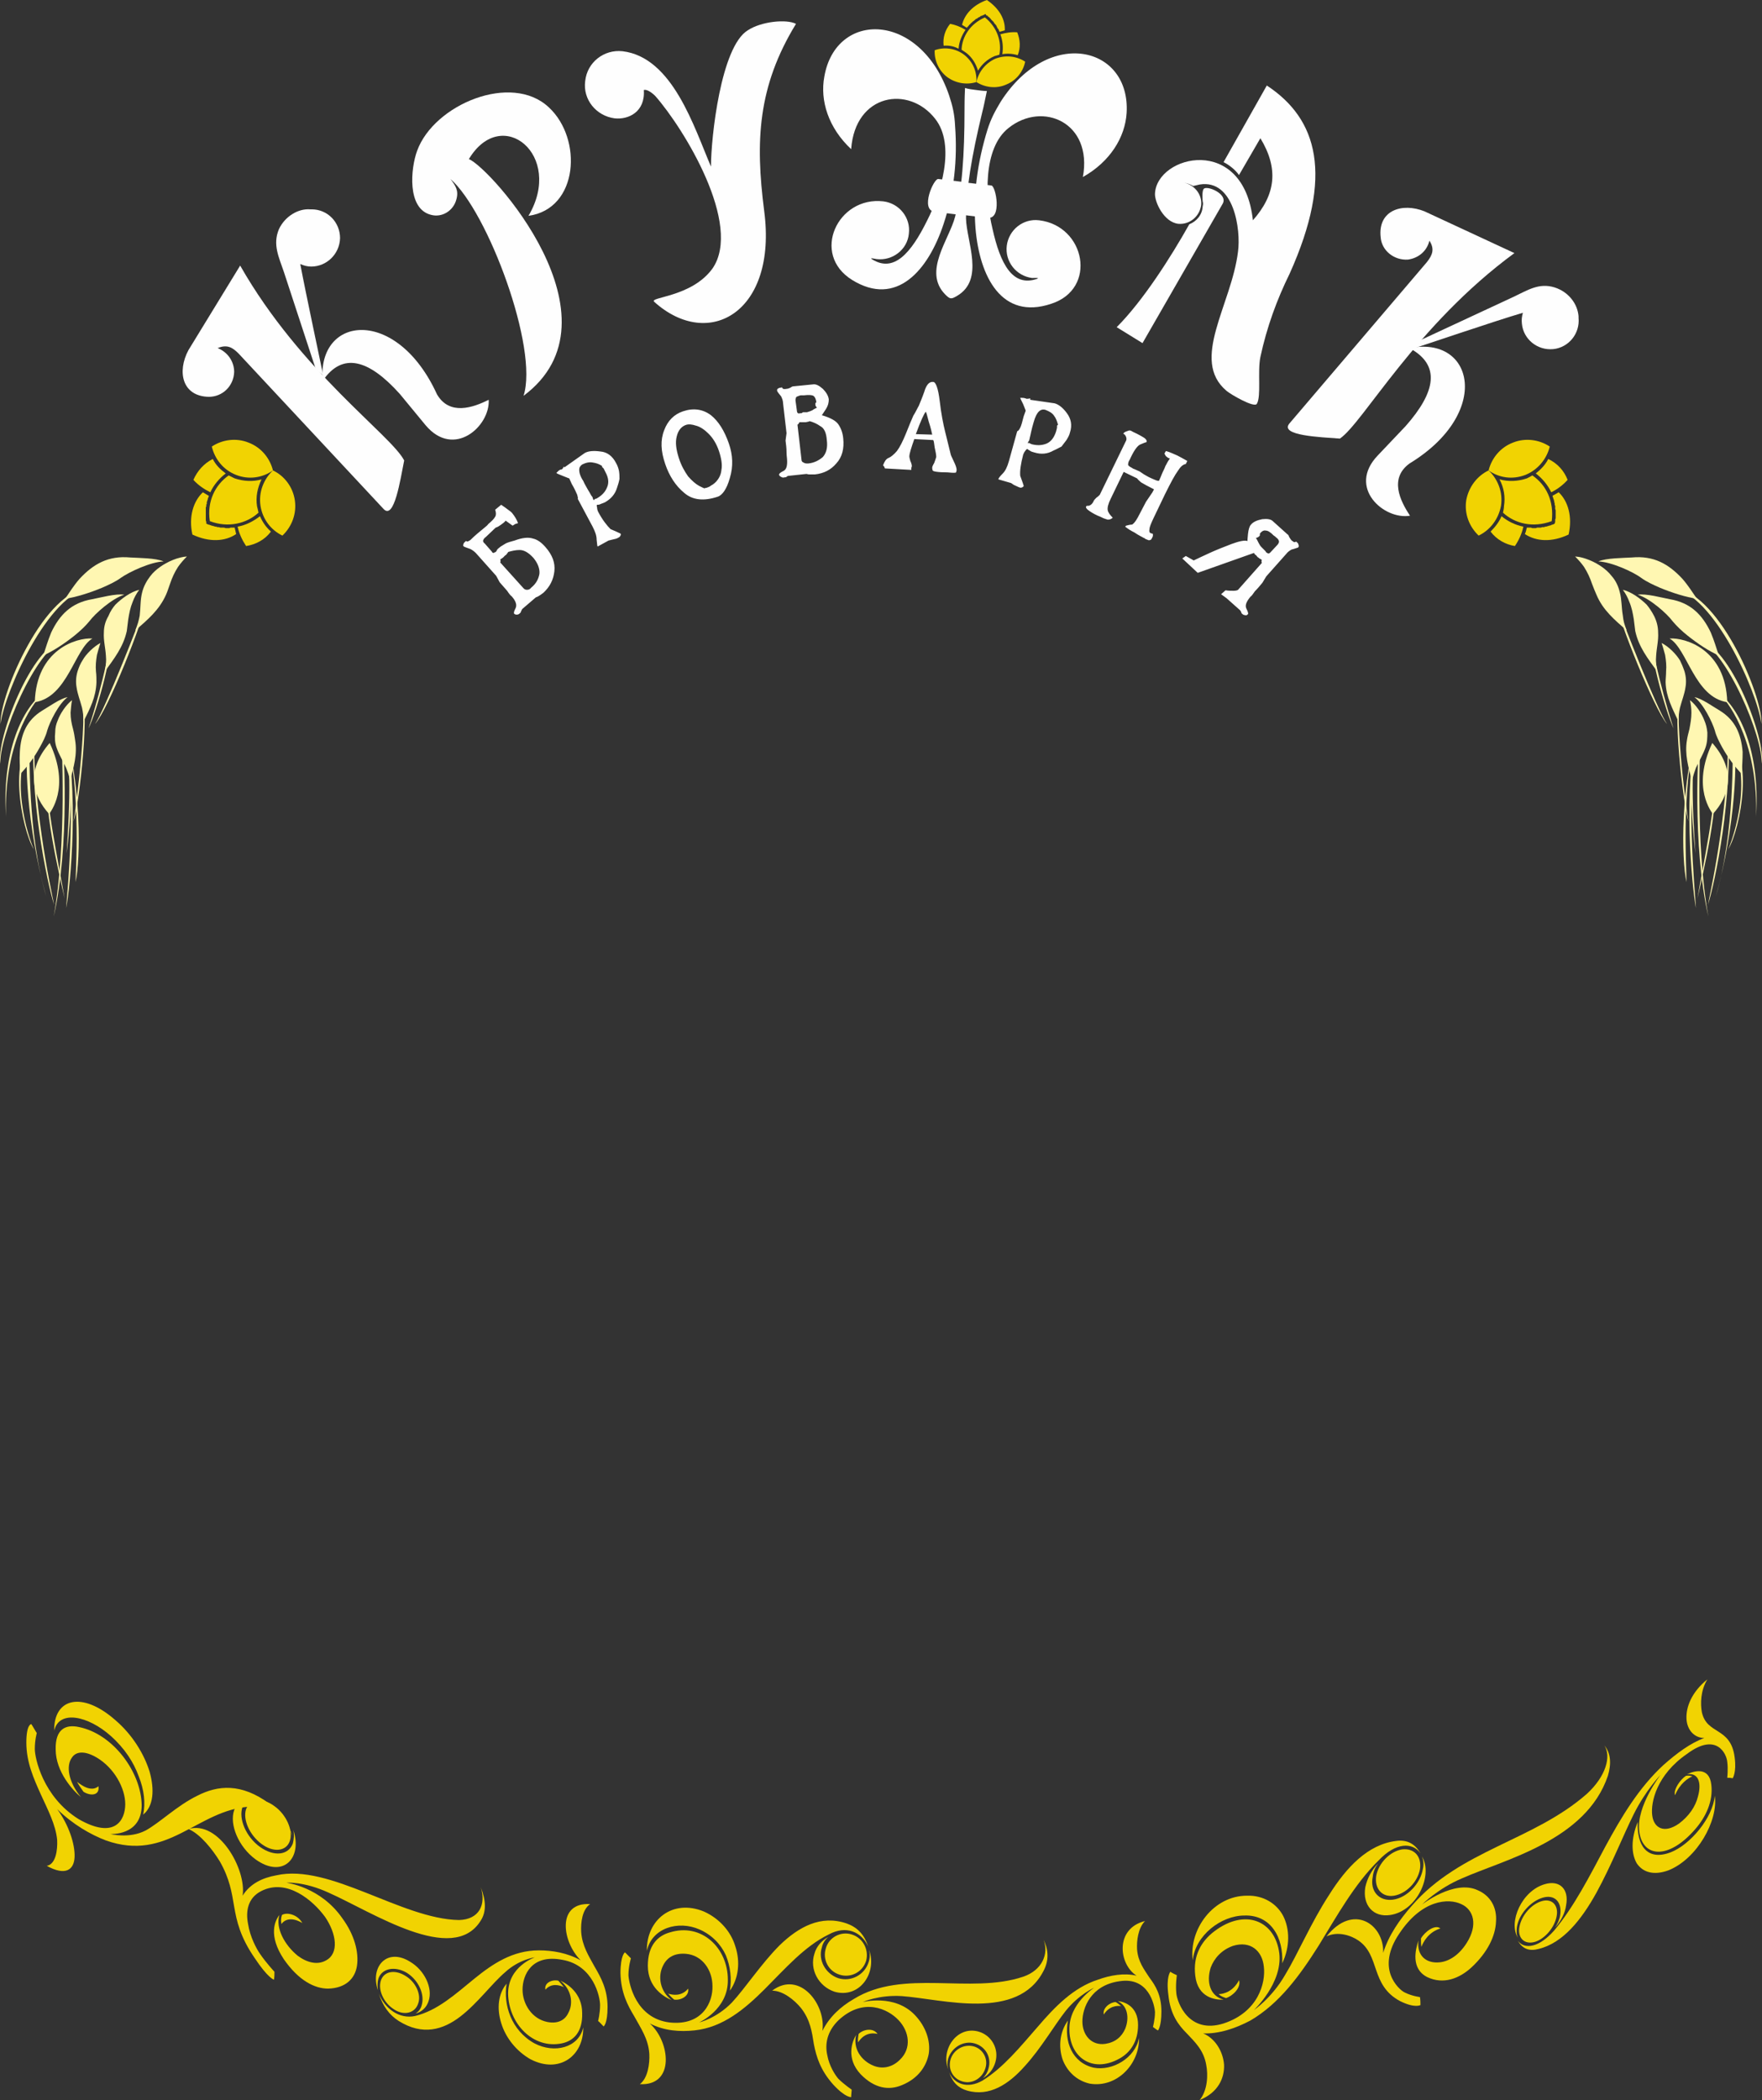 <?xml version="1.0" encoding="UTF-8"?> <!-- Creator: CorelDRAW 2020 (64-Bit) --> <svg xmlns="http://www.w3.org/2000/svg" xmlns:xlink="http://www.w3.org/1999/xlink" xmlns:xodm="http://www.corel.com/coreldraw/odm/2003" xml:space="preserve" width="285.204mm" height="339.854mm" style="shape-rendering:geometricPrecision; text-rendering:geometricPrecision; image-rendering:optimizeQuality; fill-rule:evenodd; clip-rule:evenodd" viewBox="0 0 28520.4 33985.4"><rect x="0" y="0" width="28520.4" height="33985.4" fill="#333333" stroke="none"/> <defs> <style type="text/css"> <![CDATA[ .fil0 {fill:#F1D302} .fil1 {fill:#FEFEFE} .fil3 {fill:#FFF7B2} .fil2 {fill:#FEFEFE;fill-rule:nonzero} ]]> </style> </defs> <g id="Слой_x0020_1">  <g id="_2612991784784"> <path class="fil0" d="M2317.33 29366.49c40,-185 16,-402.99 -72,-619.99 -81,-225 -226,-450.99 -450.99,-651.99 -369.99,-329.99 -836.99,-425.99 -916.98,-88 -8,-522.99 449.99,-643.99 989.98,-169 273,233 465.99,546.99 554.99,836.99 80,288.99 64,554.99 -105,691.99l0 0z"></path> <path class="fil0" d="M4691.29 29792.48c57,-169 -56,-425.99 -249,-562.99 -193,-145 -394.99,-121 -458.99,48 -56,169 56,418.99 250,563.99 193,144 401.99,120 457.99,-49z"></path> <path class="fil0" d="M4748.29 29615.48c16,81 8,153 -8,218 -73,193 -305.99,217 -531.99,56 -225,-161 -353.99,-458.99 -281,-651.99 16,-64 56,-105 104,-137 -112,16 -201,81 -241,193 -81,234 72,595.99 345.99,796.99 434.99,313.99 764.99,-8 611.99,-474.99l0 0 0.01 -0.01z"></path> <path class="fil0" d="M925.35 29277.48c185,250 289.99,563.99 282,772.99 -8,209 -145,313.99 -450.99,145 145,-24 177,-250 169,-418.99 -24,-249 -153,-490.99 -266,-739.99 -112,-250 -233,-514.99 -233,-836.99 0,-297.99 80,-297.99 80,-297.99 33,48 57,97 89,145 0,0 -32,113 -32,257 0,145 129,772.99 707.99,1134.98 586.99,337.99 755.99,16 755.99,-241 0,-258 -177,-587.99 -465.99,-756.99 -193,-112 -329.99,-96 -394.99,0 -104,137 -56,402.99 145,643.99 -129,-105 -409.99,-409.99 -409.99,-772.99 -8,-329.99 161,-409.99 377.99,-361.99 554.99,113 1005.98,732.99 1013.98,1263.98 0,498.99 -506.99,466.99 -506.99,466.99 0,0 305.99,80 570.99,-57 234,-129 506.99,-401.99 836.99,-562.99 329.99,-169 708.99,-209 1166.98,129 169,128 297.99,296.99 370.99,522.99 -113,-274 -378.99,-506.99 -684.99,-474.99 -425.99,24 -755.99,249 -1109.98,425.99 -353.99,178 -723.99,297.99 -1222.98,121 -250,-96 -531.99,-257 -788.99,-506.99l0 0 -0.01 -0.01z"></path> <path class="fil0" d="M1247.35 28835.49c80,64 233,169 345.99,72 24,153 -129,161 -242,89 -40,-57 -80,-113 -104,-161l0.01 0z"></path> <path class="fil0" d="M3927.3 30678.46c64,-426.99 -386.99,-1223.98 -876.98,-1078.98 193,81 393.99,337.99 506.99,522.99 161,282 193,498.99 233,732.99 40,233 97,490.99 329.99,828.99 217,328.99 313.99,353.99 313.99,353.99 8,-41 8,-89 8,-129 0,0 -129,-137 -234,-289.99 -56,-80 -161,-273 -193,-482.99 -40,-201 -8,-417.99 210,-530.99 417.99,-217 844.99,153 1037.98,418.99 185,273 225,586.99 16,699.99 -137,80 -305.99,40 -458.99,-73 -217,-177 -361.99,-449.99 -297.99,-659.99 -72,89 -185,329.99 73,716.99 241,345.99 498.99,473.99 715.99,473.99 282,-8 434.99,-160 466.99,-369.99 32,-217 -40,-498.99 -234,-763.99 -353.99,-514.99 -908.98,-579.99 -908.98,-579.99 0,0 282,-24 683.99,161 707.99,313.99 2011.96,1182.98 2462.96,450.99 88,-137 88,-313.99 0,-538.99 88,281 -24,522.99 -353.99,530.99 -925.98,-16 -2092.96,-917.98 -2953.95,-723.99 -225,40 -426.99,136 -546.99,329.99l-0.01 0z"></path> <path class="fil0" d="M4555.29 31136.45c40,-56 144,-129 337.99,-16 -81,-145 -258,-177 -329.99,-129 -17,49 -17,97 -8,145l0 0z"></path> <path class="fil0" d="M8200.23 32102.43c-56,337.99 73,756.99 450.99,965.98 321.99,169 715.99,72 788.99,-258 8,458.99 -386.99,756.99 -853.98,514.99 -225,-128 -401.99,-345.99 -473.99,-586.99 -73,-234 -49,-474.99 88,-635.99l0 0 -0.01 0.01z"></path> <path class="fil0" d="M6164.26 32054.44c-48,153 48,361.99 217,465.99 161,105 337.99,57 386.99,-96 56,-145 -41,-353.99 -210,-450.99 -169,-104 -345.99,-72 -393.99,81l0 0z"></path> <path class="fil0" d="M6116.26 32207.43c-8,-65 -8,-129 8,-185 56,-169 265,-210 458.99,-97 193,121 296.99,353.99 241,530.99 -16,56 -48,97 -97,129 97,-24 177,-97 210,-201 72,-210 -65,-498.99 -297.99,-635.99 -369.99,-233 -651.99,72 -522.99,458.99l0 0 -0.01 0.01z"></path> <path class="fil0" d="M9399.21 31724.44c-153,-153 -249,-386.99 -241,-579.99 8,-201 129,-345.99 393.99,-329.99 -129,89 -153,297.99 -145,450.99 16,225 121,385.99 218,562.99 104,177 209,370.99 209,651.99 0,274 -64,313.99 -64,313.99 -33,-32 -57,-64 -89,-88 0,0 32,-121 32,-258 0,-129 -104,-643.99 -610.99,-731.99 -498.99,-97 -643.99,249 -643.99,482.99 0,233 153,473.99 401.99,522.99 161,32 282,-24 337.99,-145 89,-161 48,-385.99 -129,-522.99 113,48 353.99,201 353.99,522.99 9,305.99 -136,450.99 -328.99,490.99 -466.99,96 -861.98,-321.99 -869.98,-804.99 0,-442.99 434.99,-587.99 434.99,-587.99 0,0 -258,33 -482.99,242 -209,177 -442.99,498.99 -723.99,715.99 -282,217 -611.99,313.99 -997.98,73 -153,-97 -258,-242 -321.99,-442.99 96,241 329.99,417.99 586.99,361.99 362.99,-88 651.99,-353.99 957.98,-602.99 297.99,-242 619.99,-458.99 1045.98,-458.99 218,0 458.99,40 675.99,161l0 0 0.01 0.01z"></path> <path class="fil0" d="M9126.21 32158.43c-65,-32 -201,-72 -297.99,41 -24,-113 113,-169 209,-145 32,32 65,72 89,104l-0.01 0z"></path> <path class="fil0" d="M11814.16 32215.43c32,-193 8,-394.99 -65,-571.99 -80,-177 -225,-329.99 -425.99,-417.99 -345.99,-153 -772.99,-24 -852.99,345.99 -8,-506.99 417.99,-844.99 924.98,-635.99 250,113 434.99,321.99 506.99,562.99 81,242 57,514.99 -88,716.99l0.01 0z"></path> <path class="fil0" d="M14019.12 31732.45c48,-177 -48,-369.99 -234,-426.99 -177,-56 -369.99,49 -417.99,226 -56,177 40,369.99 225,425.99 177,56 369.99,-40 426.99,-225z"></path> <path class="fil0" d="M14067.12 31555.44c16,64 16,129 -8,201 -64,201 -282,321.99 -490.99,257 -209,-72 -329.99,-296.99 -265,-497.99 16,-73 56,-129 104,-169 -104,56 -193,152 -225,273 -81,250 64,522.99 321.99,611.99 401.99,120 699.99,-297.99 562.99,-675.99l0.01 -0.01z"></path> <path class="fil0" d="M10518.19 32746.43c169,153 266,401.99 258,610.99 -9,218 -137,386.99 -418.99,370.99 129,-97 161,-329.99 153,-490.99 -16,-242 -137,-410.99 -242,-603.99 -112,-185 -217,-385.99 -225,-699.99 0,-297.99 73,-337.99 73,-337.99 32,32 64,64 96,97 0,0 -40,128 -40,273 8,137 121,699.99 667.99,764.99 538.99,56 699.99,-337.99 691.99,-587.99 0,-257 -161,-498.99 -426.99,-522.99 -185,-16 -304.99,56 -369.99,185 -96,185 -48,426.99 137,563.99 -121,-49 -385.99,-202 -385.99,-555.99 0,-321.99 153,-482.99 353.99,-538.99 514.99,-161 940.98,250 940.98,764.99 9,481.99 -465.99,691.99 -465.99,691.99 0,0 281,-65 530.99,-321.99 217,-234 474.99,-627.99 771.99,-925.98 305.99,-296.99 667.99,-498.99 1086.98,-353.99 161,57 282,169 345.99,369.99 -105,-233 -353.99,-345.99 -635.99,-193 -393.99,193 -707.99,555.99 -1037.98,885.98 -321.99,320.99 -675.99,618.99 -1134.98,666.99 -233,25 -490.99,9 -723.99,-112l0 0 -0.01 -0.02z"></path> <path class="fil0" d="M10816.18 32263.43c72,24 217,48 321.99,-81 24,121 -121,194 -226,178 -40,-33 -72,-65 -96,-97l0 0 0.01 0z"></path> <path class="fil0" d="M13311.14 32867.42c64,-418.99 -362.99,-989.98 -812.99,-651.99 177,0 361.99,153 466.99,281 152,194 177,386.99 209,587.99 40,201 104,417.99 313.99,651.99 201,217 288.99,201 288.99,201 0,-40 8,-81 8,-121 0,0 -120,-80 -217,-177 -48,-56 -145,-201 -177,-377.99 -40,-177 -8,-385.99 185,-570.99 402.99,-370.99 796.99,-178 965.98,0 177,185 217,457.99 24,642.99 -129,129 -289.99,153 -425.99,97 -202,-81 -337.99,-282 -282,-498.99 -65,105 -169,377.99 72,635.99 226,233 458.99,265 667.99,177 258,-105 394.99,-297.99 434.99,-506.99 32,-209 -48,-442.99 -225,-627.99 -329.99,-345.99 -845.99,-209 -845.99,-209 0,0 266,-121 635.99,-97 659.99,49 1874.97,410.99 2293.96,-409.99 80,-153 88,-321.99 0,-498.99 88,225 -24,490.99 -329.99,594.99 -860.98,289.99 -1939.97,-136 -2743.95,361.99 -210,121 -394.99,289.99 -506.99,515.99l0 0 0.02 -0.01z"></path> <path class="fil0" d="M13890.13 33052.42c40,-65 137,-177 313.99,-137 -73,-105 -233,-73 -305.99,0 -8,48 -16,96 -8,137z"></path> <path class="fil0" d="M17286.07 32698.42c-64,337.99 65,683.99 418.99,763.99 297.99,56 667.99,-153 731.99,-482.99 8,426.99 -361.99,812.99 -796.99,740.99 -217,-49 -369.99,-202 -441.99,-394.99 -65,-201 -49,-433.99 88,-626.99l0 0 0 -0.01z"></path> <path class="fil0" d="M15387.1 33325.41c-48,161 40,321.99 201,361.99 153,41 313.99,-56 361.99,-217 49,-153 -40,-313.99 -193,-353.99 -161,-40 -321.99,56 -369.99,209l0 0z"></path> <path class="fil0" d="M15347.1 33486.41c-16,-56 -16,-112 0,-169 56,-185 249,-297.99 425.99,-249 177,48 282,225 226,409.99 -17,65 -49,113 -89,153 97,-56 169,-145 201,-257 65,-218 -64,-442.99 -281,-498.99 -345.99,-89 -603.99,296.99 -482.99,610.99l0 0.01z"></path> <path class="fil0" d="M18397.05 31973.44c-289.99,-185 -353.99,-763.99 137,-884.98 -113,113 -137,321.99 -129,458.99 16,201 113,321.99 201,457.99 97,129 193,282 193,547.99 0,249 -56,305.99 -56,305.99 -32,-17 -56,-41 -81,-57 0,0 33,-121 33,-241 -8,-121 -105,-571.99 -571.99,-498.99 -466.99,64 -602.99,433.99 -602.99,651.99 0,217 144,393.99 369.99,361.99 161,-24 265,-113 321.99,-242 72,-177 40,-377.99 -121,-449.99 105,8 329.99,80 329.99,385.99 0,274 -129,450.99 -305.99,546.99 -441.99,242 -804.99,-32 -804.99,-474.99 -8,-417.99 402.99,-675.99 402.99,-675.99 0,0 -242,105 -458.99,370.99 -185,233 -401.99,610.99 -667.99,900.98 -257,289.99 -570.99,498.99 -932.98,393.99 -137,-40 -234,-128 -289.99,-296.99 80,193 297.99,273 538.99,136 337.99,-209 611.99,-546.99 892.98,-868.98 282,-329.99 579.99,-635.99 973.98,-763.99 201,-73 426.99,-113 627.99,-65l0 0 0.01 0.02z"></path> <path class="fil0" d="M18147.05 32464.43c-72,-8 -193,0 -281,137 -24,-105 104,-201 193,-201 32,16 56,40 88,64l0 0z"></path> <path class="fil0" d="M20755.01 31772.44c8,-209 -32,-401.99 -137,-546.99 -96,-137 -257,-234 -474.99,-226 -377.99,0 -795.99,321.99 -836.99,724.99 -64,-506.99 337.99,-1045.98 876.98,-1045.98 266,-9 482.99,128 587.99,328.99 105,210 113,490.99 -16,764.99l0.01 0z"></path> <path class="fil0" d="M22983.97 30251.47c32,-209 -96,-345.99 -289.99,-321.99 -193,32 -377.99,217 -417.99,426.99 -32,209 97,353.99 289.99,321.99 193,-33 377.99,-218 417.99,-426.99z"></path> <path class="fil0" d="M23015.97 30042.48c24,56 33,129 16,201 -40,241 -257,466.99 -481.99,498.99 -226,32 -378.99,-137 -329.99,-369.99 8,-81 40,-153 88,-218 -104,105 -177,242 -209,386.99 -48,288.99 129,490.99 401.99,449.99 434.99,-64 699.99,-642.99 514.99,-948.98l0 0z"></path> <path class="fil0" d="M19475.03 32907.42c193,80 321.99,289.99 337.99,506.99 8,217 -96,449.99 -393.99,570.99 129,-161 137,-409.99 105,-570.99 -41,-234 -177,-361.99 -313.99,-506.99 -137,-137 -266,-305.99 -297.99,-619.99 -40,-297.99 32,-377.99 32,-377.99 32,24 73,40 105,56 0,0 -24,153 -8,297.99 16,145 201,659.99 763.99,482.99 563.99,-185 683.99,-659.99 651.99,-917.98 -24,-257 -217,-425.99 -498.99,-337.99 -185,65 -305.99,202 -361.99,353.99 -72,234 -8,458.99 209,515.99 -137,8 -417.99,-33 -457.99,-386.99 -41,-329.99 104,-562.99 304.99,-715.99 506.99,-385.99 989.98,-169 1054.98,353.99 56,482.99 -410.99,917.98 -410.99,917.98 0,0 289.99,-194 506.99,-571.99 201,-329.99 418.99,-844.99 707.99,-1287.98 282,-449.99 627.99,-819.99 1086.98,-876.98 169,-24 305.99,41 393.99,201 -129,-185 -401.99,-177 -675.99,113 -393.99,385.99 -675.99,900.98 -973.98,1383.98 -304.99,482.99 -634.99,933.98 -1101.98,1207.98 -242,128 -506.99,217 -764.99,209l0 0 -0.02 -0.01z"></path> <path class="fil0" d="M19725.02 32271.43c80,0 233,-40 329.99,-225 40,120 -105,257 -210,288.99 -48,-16 -88,-32 -120,-64l0.01 0.01z"></path> <path class="fil0" d="M22388.98 31603.44c16,-458.99 -482.99,-812.99 -917.98,-266 185,-88 394.99,-16 514.99,65 177,121 226,297.99 289.99,482.99 64,185 145,369.99 385.99,498.99 242,120 329.99,64 329.99,64 0,-40 0,-80 -8,-129 0,0 -129,-16 -241,-72 -57,-24 -177,-129 -234,-289.99 -56,-161 -48,-385.99 137,-659.99 369.99,-562.99 804.99,-578.99 1005.98,-482.99 201,89 274,337.99 89,627.99 -121,193 -282,297.99 -434.99,313.99 -217,24 -377.99,-105 -345.99,-353.99 -48,145 -129,458.99 145,594.99 257,121 514.99,25 715.99,-161 258,-241 385.99,-506.99 393.99,-739.99 17,-225 -88,-417.99 -296.99,-506.99 -378.99,-177 -901.98,233 -901.98,233 0,0 266,-265 651.99,-425.99 691.99,-305.99 2003.96,-611.99 2357.96,-1657.97 57,-193 49,-361.99 -56,-490.99 113,177 24,498.99 -282,780.99 -868.98,763.99 -2051.96,908.98 -2832.95,1809.97 -201,226 -377.99,482.99 -465.99,764.99l0 0 0 -0.01z"></path> <path class="fil0" d="M23007.97 31506.44c32,-88 121,-241 305.99,-296.99 -80,-73 -249,48 -313.99,161 0,48 0,96 8,136l0 -0.01z"></path> <path class="fil0" d="M26508.9 29486.48c-16,370.99 145,635.99 530.99,490.99 313.99,-120 683.99,-554.99 716.99,-916.98 56,409.99 -289.99,1021.98 -748.99,1206.98 -241,89 -417.99,32 -514.99,-113 -88,-152 -97,-393.99 16,-667.99l0 0z"></path> <path class="fil0" d="M24593.94 31185.45c-32,177 80,288.99 249,241 161,-48 321.99,-233 353.99,-418.99 33,-177 -80,-288.99 -241,-241 -169,48 -329.99,233 -361.99,418.99z"></path> <path class="fil0" d="M24569.94 31362.45c-25,-49 -25,-105 -17,-177 33,-210 226,-418.99 418.99,-474.99 193,-57 313.99,72 282,281 -8,65 -41,137 -81,202 97,-113 161,-234 177,-362.99 49,-257 -104,-409.99 -345.99,-337.99 -369.99,105 -594.99,611.99 -433.99,869.98l0 0 -0.01 -0.01z"></path> <path class="fil0" d="M27587.89 28126.5c-161,0 -282,-128 -289.99,-313.99 -8,-185 80,-425.99 337.99,-634.99 -113,185 -113,401.99 -89,530.99 41,185 153,241 266,313.99 113,72 233,161 265,417.99 33,242 -32,337.99 -32,337.99 -32,-8 -64,-8 -88,-8 0,0 16,-145 0,-257 -8,-121 -169,-490.99 -651.99,-129 -490.99,337.99 -587.99,780.99 -562.99,989.98 24,209 193,305.99 433.99,137 161,-121 266,-274 305.99,-434.99 64,-225 8,-393.99 -177,-361.99 113,-56 361.99,-129 393.99,169 32,265 -88,522.99 -265,723.99 -434.99,498.99 -852.99,450.99 -901.98,24 -48,-401.99 345.99,-908.98 345.99,-908.98 0,0 -241,249 -433.99,635.99 -169,337.99 -361.99,828.99 -603.99,1270.98 -241,434.99 -538.99,812.99 -932.98,909.98 -145,40 -258,8 -337.99,-129 112,145 345.99,105 586.99,-169 321.99,-385.99 571.99,-876.98 828.99,-1359.98 258,-474.99 538.99,-949.98 941.98,-1319.98 209,-185 433.99,-353.99 659.99,-434.99l0 0 0 0.01z"></path> <path class="fil0" d="M27393.89 28746.49c-72,32 -201,113 -281,305.99 -32,-89 88,-258 177,-313.99 40,-8 72,0 104,8l0 0z"></path> </g> <g id="_803415200"> <path class="fil1" d="M8474.22 6405.89c1673.97,-1246.98 -546.99,-3701.93 -884.98,-3830.93 530.99,-884.98 1544.97,-64 964.98,917.98 812.99,-113 877.98,-1247.98 329.99,-1754.97 -602.99,-570.99 -1858.97,-48 -2131.96,700.99 -105,281 -169,940.98 225,1037.98 177,48 361.99,-65 409.99,-250 41,-145 -16,-225 -96,-329.99 602.99,522.99 1431.97,2744.95 1182.98,3508.94l0 0z"></path> <path class="fil1" d="M5222.28 6164.89c321.99,-474.99 748.99,-345.99 1247.98,209l417.99 506.99c458.99,546.99 1046.98,16 1021.98,-410.99 -257,129 -634.99,258 -836.99,-88 -650.99,-1424.97 -1938.97,-1279.98 -1850.97,-217l0.01 0z"></path> <path class="fil1" d="M5045.28 3387.94c258,0 458.99,209 458.99,466.99 -8,257 -217,458.99 -466.99,458.99 -64,0 -120,-16 -177,-41 89,474.99 337.99,1633.97 370.99,1802.97l-121 -104 -514.99 -1569.97c-81,-241 -185,-441.99 -81,-691.99 97,-209 313.99,-337.99 506.99,-321.99 8,0 16,0 24,0l0.01 0z"></path> <path class="fil1" d="M3524.31 5633.9c161,64 266,217 266,385.99 -8,225 -185,401.99 -409.99,401.99 -434.99,-8 -515.99,-409.99 -329.99,-755.99l836.99 -1367.98c980.98,1721.97 2445.96,2743.95 2654.95,3153.94 -64,321.99 -161,957.98 -329.99,788.99l-2349.96 -2518.96c-96,-97 -185,-153 -337.99,-89l0 1 -0.02 0.02z"></path> <path class="fil1" d="M22814.97 5633.9c506.99,273 426.99,707.99 -64,1262.98l-450.99 474.99c-498.99,522.99 105,1045.98 522.99,973.98 -161,-242 -337.99,-603.99 -8,-844.99 1335.98,-812.99 1045.98,-2076.96 0,-1866.98l0 0.01 0 0.01z"></path> <path class="fil1" d="M25550.92 5142.91c25,257 -161,481.99 -409.99,506.99 -258,24 -482.99,-161 -506.99,-410.99 -8,-64 0,-121 16,-177 -466.99,137 -1641.97,538.99 -1802.97,587.99l145 -145 1504.97 -699.99c225,-105 410.99,-234 667.99,-153 225,72 369.99,265 385.99,465.99 0,9 0,17 0,25l0 0 0 0.01z"></path> <path class="fil1" d="M23136.96 3894.93c-40,169 -177,282 -345.99,305.99 -225,16 -426.99,-145 -442.99,-361.99 -48,-434.99 345.99,-563.99 708.99,-418.99l1455.97 675.99c-1600.97,1174.98 -2445.96,2744.95 -2824.95,3001.95 -320.99,-24 -972.98,-48 -819.99,-241l2228.96 -2615.95c88,-112 129,-209 40,-345.99l0 -0.01z"></path> <path class="fil1" d="M9947.2 1914.97c-297.99,-40 -514.99,-304.99 -474.99,-602.99 32,-305.99 305.99,-514.99 602.99,-482.99 812.99,96 1158.98,1230.98 1432.97,1866.98 0,-474.99 161,-1939.97 594.99,-2204.96 218,-145 627.99,-185 780.99,-105 -619.99,1013.98 -659.99,1899.97 -514.99,3025.95 217,1633.97 -892.98,2269.96 -1778.97,1472.97 -96,-80 603.99,-72 941.98,-538.99 490.99,-707.99 -458.99,-2261.96 -925.98,-2792.95 -64,-64 -144,-112 -185,-96 25,353.99 -249,482.99 -473.99,457.99l0 0 0 -0.01z"></path> <path class="fil1" d="M13777.13 2413.96c65,-900.98 933.98,-1037.98 1359.98,-490.99 337.99,426.99 89,1215.98 -128,1641.97 -266,538.99 -539.99,844.99 -885.98,635.99 -72,-40 57,-8 65,-8 257,32 498.99,-153 522.99,-410.99 32,-257 -153,-489.99 -410.99,-522.99 -739.99,-88 -1182.98,852.99 -506.99,1271.98 716.99,442.99 1231.98,-153 1480.97,-908.98 169,-506.99 226,-1038.98 185,-1585.97 -8,-185 -40,-321.99 -96,-490.99 -466.99,-1367.98 -1834.97,-1375.98 -2019.96,-305.99 -73,386.99 64,828.99 433.99,1174.98l0 0 -0.01 -0.02z"></path> <path class="fil1" d="M17528.06 2864.95c161,-884.98 -651.99,-1230.98 -1198.98,-796.99 -426.99,329.99 -378.99,1158.98 -266,1625.97 129,586.99 329.99,949.98 715.99,820.99 73,-24 -56,-16 -72,-16 -258,-32 -442.99,-266 -410.99,-522.99 33,-258 266,-442.99 522.99,-410.99 748.99,89 949.98,1110.98 194,1351.98 -796.99,266 -1158.98,-433.99 -1223.98,-1230.98 -40,-538.99 33,-1061.98 194,-1585.97 56,-177 120,-296.99 217,-457.99 779.99,-1214.98 2099.96,-893.98 2035.96,185 -24,393.99 -266,788.99 -707.99,1037.98l0 0 0 -0.01z"></path> <path class="fil1" d="M15186.1 2896.95l417.99 49 24 8 418.99 48c72,8 177,554.99 -64,522.99l-410.99 -48 -32 0 -410.99 -49c-241,-32 -16,-538.99 57,-530.99l0 0z"></path> <path class="fil1" d="M15492.1 4787.91c449.99,-265 152,-876.98 144,-1254.98 0,-458.99 89,-997.98 266,-1729.97 16,-57 40,-177 72,-329.99 -48,0 -112,-8 -169,-16 -72,-8 -128,-16 -185,-33 -8,161 -8,289.99 -8,346.99 0,747.99 -40,1294.98 -153,1737.97 -96,369.99 -522.99,884.98 -161,1254.98 81,81 97,81 194,24l0 0z"></path> <path class="fil1" d="M19483.03 3057.94c-32,40 -16,193 -16,201 8,25 8,49 0,81 -8,137 -96,241 -217,289.99 -297.99,530.99 -748.99,1238.98 -1174.98,1664.97l417.99 258 1295.98 -2252.96c97,-161 -257,-305.99 -305.99,-242l0 0zm321.99 -433.99c97,48 193,128 250,209l345.99 -595.99c297.99,490.99 249,909.98 -121,1327.98 -153,-1399.98 -1552.97,-1053.98 -1584.97,-433.99 -8,136 144,465.99 377.99,490.99 185,16 345.99,-121 369.99,-305.99 16,-177 -121,-337.99 -297.99,-361.99 57,8 113,24 169,56l105 -24c554.99,-89 667.99,731.99 619.99,1085.98 -105,860.98 -780.99,1754.97 -185,2253.96 64,56 449.99,281 489.99,209 73,-121 9,-522.99 57,-756.99 104,-482.99 265,-924.98 474.99,-1351.98 715.99,-1592.97 449.99,-2502.96 -370.99,-3041.95l-699.99 1239.98 0 0 0 -0.01z"></path> <path class="fil0" d="M15572.1 401.99c40,-169 177,-321.99 401.99,-401.99 202,137 297.99,313.99 289.99,490.99 -24,8 -56,16 -88,24l0 -8 0 0c0,-8 -8,-8 -8,-16l0 0c0,-8 -8,-16 -8,-16l0 -8c-9,0 -9,-8 -17,-16l0 0c0,-8 0,-8 -8,-16l0 0c0,-8 -8,-17 -8,-17l0 -8c-8,0 -8,-8 -16,-16l0 0c0,0 -8,-8 -16,-16l0 0c0,-8 -8,-8 -8,-16l0 0c-8,-8 -8,-16 -16,-16l0 0c-8,-8 -8,-16 -16,-16l0 0c-8,-8 -8,-16 -16,-16l0 -8c-8,0 -8,-8 -16,-16l0 0c-8,0 -8,-8 -16,-16l0 0c-8,0 -17,-8 -17,-8l0 -9c-8,0 -16,-8 -24,-8l-16 -24 -24 16c-8,0 -16,8 -24,8l0 0c-8,8 -16,8 -24,8l0 0c-8,9 -16,9 -16,17l-8 0c0,0 -8,8 -16,8l0 0c-8,8 -17,8 -17,16l0 0c-8,0 -16,8 -24,8l0 0c-8,8 -8,8 -16,16l0 0c-8,8 -16,8 -16,16l0 0c-8,0 -16,8 -16,8l0 0c-8,8 -16,16 -16,16l0 0c-8,8 -16,8 -16,16l0 0c-8,8 -16,8 -16,16l0 0c-8,8 -16,8 -16,16l0 0c-8,8 -8,8 -16,17l0 0c0,8 -9,8 -17,16l0 0 0 8c-24,-16 -56,-33 -80,-49l0 0 0.02 0z"></path> <path class="fil0" d="M15628.1 482.99c-80,-48 -161,-81 -249,-97 -81,97 -121,226 -105,353.99 81,-8 169,8 242,49 8,-113 48,-210 112,-305.99l0 0z"></path> <path class="fil0" d="M16192.09 554.99c88,-24 177,-40 273,-32 49,121 57,250 8,369.99 -80,-24 -169,-32 -249,-16 16,-104 8,-217 -32,-321.99l0 0z"></path> <path class="fil0" d="M15564.1 804.98c8,-209 137,-418.99 377.99,-522.99 201,161 274,393.99 234,602.99 -24,8 -57,16 -81,24 -112,49 -201,129 -265,234 -33,-113 -97,-218 -194,-289.99 -24,-16 -48,-32 -72,-48l0.01 -0.01z"></path> <path class="fil0" d="M15805.09 1327.98c33,-161 145,-305.99 305.99,-377.99 169,-65 345.99,-41 482.99,48 -32,161 -145,305.99 -305.99,369.99 -161,73 -345.99,48 -482.99,-40z"></path> <path class="fil0" d="M15805.09 1327.98c8,-169 -56,-329.99 -201,-442.99 -137,-104 -321.99,-129 -474.99,-72 -8,161 65,329.99 202,433.99 144,105 321.99,129 473.99,81l0 0z"></path> <path class="fil2" d="M7613.24 8739.85c80,-80 153,-137 201,-177 48,-40 80,-64 88,-81 57,-48 97,-88 113,-120 16,-24 16,-65 0,-113l97 -80c48,32 80,56 112,80 33,24 57,40 73,64 32,41 64,89 88,153 -16,8 -32,8 -48,16 -16,9 -24,17 -40,25l-113 -81c-16,24 -40,40 -72,64 -24,17 -57,41 -89,49l-161 153c-24,16 -32,32 -40,48 -8,16 0,40 24,56l113 129c8,16 16,24 32,24 8,-8 16,-8 32,-16 8,-8 16,-16 16,-24 8,-8 8,-16 16,-24l49 -40c24,-16 56,-33 80,-49 32,-16 81,-32 145,-48 129,-48 225,-56 297.99,-32 72,16 137,64 201,137 113,128 161,257 145,393.99 -16,137 -73,249 -177,345.99 -32,24 -65,48 -81,56 -16,8 -32,17 -40,17l-225 193c0,8 -8,16 -16,32 0,16 -8,24 -17,32 -16,16 -32,24 -48,24 -16,0 -32,0 -48,-16 -8,-16 0,-40 24,-88 24,-49 8,-113 -64,-194 -16,-8 -41,-40 -73,-88 -40,-48 -80,-89 -120,-137l-57 -105 -329.99 -369.99c-24,-24 -56,-48 -88,-64 -41,-16 -73,-24 -105,-40 -8,-8 -16,-16 -8,-33 0,-8 8,-24 8,-24l32 -32c8,0 16,8 24,8 8,0 25,-8 49,-24l0 0 0 0.01zm1021.98 289.99c-81,-89 -153,-129 -226,-129 -64,0 -128,16 -185,32 0,8 -8,16 -16,24 -8,16 -16,24 -32,32 -8,9 -16,17 -32,33 -8,8 -24,16 -48,32 8,16 8,32 0,48l377.99 418.99c16,16 32,24 56,24 24,0 48,-8 65,-32 80,-65 120,-137 136,-226 8,-80 -24,-169 -96,-257l0 0 0.01 0.01zm1166.99 -1384.98c-16,-32 -24,-48 -32,-64 -9,-8 -17,-16 -25,-24 0,0 0,-8 0,-16 -48,-32 -96,-48 -153,-56 -48,-9 -104,0 -169,32 -32,24 -48,48 -48,88 0,40 16,105 65,177 24,57 56,105 72,137 24,40 40,64 56,97 8,8 16,24 24,32 0,16 9,32 17,48 8,-8 16,-16 16,-16 8,-8 16,-8 16,-8 8,0 8,0 8,0 88,-48 145,-105 177,-185 32,-73 24,-153 -24,-242l0 0zm224.98 105c-8,48 -24,97 -40,145 -32,105 -97,177 -193,233 -33,16 -65,24 -81,33 -16,8 -32,8 -48,8 -8,0 -8,16 0,48 0,24 8,48 16,64 72,137 145,226 201,282 57,24 113,48 161,72 8,8 8,16 0,33 -8,16 -16,24 -32,32 -24,16 -56,24 -97,32 -40,8 -56,16 -64,16l-177 97c-8,-16 -8,-49 -16,-113 0,-64 -24,-129 -65,-209l-241 -450.99c8,-8 0,-32 -8,-64 -16,-33 -40,-97 -89,-177l-40 -89c-8,0 -40,-16 -104,-40 -65,-24 -97,-40 -105,-48 24,-25 40,-41 56,-49 16,-8 24,-8 33,-8 8,-8 24,-24 32,-48 8,8 8,16 8,16l329.99 -233c56,-33 145,-41 257,-25 105,9 193,73 250,186 24,40 40,88 48,128 8,49 8,89 8,129l0 0 0.01 -0.01zm1770.98 -570.99c64,185 72,369.99 16,554.99 -49,177 -121,282 -201,305.99 -218,72 -402.99,56 -539.99,-65 -137,-112 -241,-273 -305.99,-465.99 -72,-210 -80,-386.99 -16,-547.99 57,-153 161,-257 305.99,-304.99 169,-57 321.99,-33 450.99,64 121,97 217,249 289.99,458.99l0 0 0.01 0zm-257.99 659.99c24,-16 40,-33 56,-49 41,-48 73,-104 81,-185 16,-80 0,-185 -40,-305.99 -41,-120 -97,-209 -169,-281 -65,-65 -137,-113 -202,-129 -72,-24 -120,-24 -152,-16 -81,24 -137,88 -161,193 -25,97 -8,209 32,337.99 40,129 96,225 153,305.99 64,72 120,121 177,153 48,24 80,40 88,40 16,-8 24,-8 32,-8 25,-8 41,-16 57,-24 16,-16 40,-24 48,-32l0 0 0 0.01zm2108.96 -740.99c16,161 -16,297.99 -113,402.99 -89,104 -201,161 -345.99,177 -40,0 -73,0 -89,0 -24,0 -40,-8 -48,-8l-297.99 32c0,0 -8,0 -24,16 -16,8 -32,8 -40,8 -16,8 -32,0 -48,-8 -16,-8 -25,-16 -33,-32 0,-24 25,-41 73,-65 48,-24 64,-88 56,-193 0,-16 -8,-56 -8,-112 0,-65 -8,-121 -16,-186l16 -120 -56 -482.99c0,-40 -16,-81 -32,-113 -25,-32 -49,-56 -65,-88 0,-16 0,-25 8,-33 16,-8 24,-16 32,-16l41 -8c0,8 8,16 16,24 0,0 24,8 56,0 16,0 40,-8 57,-16 24,-16 40,-24 48,-24l321.99 -32c48,-8 96,16 161,72 56,57 88,113 96,169 0,49 -8,97 -48,161 -40,57 -56,89 -64,97 136,40 225,88 265,145 40,56 73,137 81,233l0 0 -0.01 0zm-426.99 -499c-16,-24 -24,-32 -24,-48 0,-16 0,-24 0,-24 8,-8 8,-16 16,-16 -8,-57 -24,-89 -48,-105 -32,-16 -81,-16 -153,-8 -24,0 -40,0 -57,0 -24,8 -48,16 -64,24 -8,8 -16,32 -16,57l24 177c0,16 8,24 16,32 8,0 16,8 32,0 8,0 17,0 25,0 8,-8 16,-8 24,-16l64 0c24,-8 56,-16 89,-33 32,-24 56,-32 72,-40l0 0zm161 522.99c-8,-112 -40,-193 -105,-225 -56,-40 -112,-64 -169,-80 0,0 -16,0 -24,8 -16,0 -32,8 -48,8 -8,0 -24,0 -40,0 -16,0 -32,0 -57,0 -8,16 -16,32 -32,40l65 562.99c0,24 8,40 32,49 24,16 48,16 72,16 97,-8 177,-49 242,-105 56,-64 80,-153 64,-274l0 0 0 0.01zm1705.97 -87.99c-8,-40 -24,-113 -56,-209 -24,-97 -40,-153 -48,-161 -25,24 -81,144 -161,361.99l265 8 0 0 0 0.01zm-289.99 71.99c-48,137 -80,234 -80,282 0,16 8,40 16,72 16,33 24,65 24,81 0,16 -8,24 -8,32 0,16 0,24 0,32l-425.99 -24c-8,-8 -8,-24 -16,-32 -9,-8 -9,-16 -17,-16 25,-65 49,-105 89,-121 40,-16 88,-56 137,-113 48,-64 96,-161 145,-281 48,-121 88,-218 120,-289.99 41,-64 65,-121 89,-161 16,-40 48,-113 88,-225 33,-113 81,-169 145,-161 41,0 81,104 105,305.99 24,209 56,369.99 88,498.99l89 361.99c0,8 16,48 48,112 32,65 49,113 49,145 0,16 -9,32 -9,40 -8,9 -48,9 -136,0 -161,0 -242,-16 -242,-32 -8,-16 -8,-32 -8,-48 0,-8 8,-32 32,-72 16,-41 25,-73 33,-97 0,-32 -8,-80 -25,-153 -8,-72 -16,-113 -24,-121l-305.99 -16 0 0 -0.02 0.02zm2293.95 -119.99c8,-33 16,-57 16,-65 0,-16 0,-24 0,-32 8,-8 8,-8 16,-16 -16,-56 -32,-105 -64,-145 -32,-48 -81,-72 -145,-97 -40,-8 -72,0 -105,33 -24,24 -56,80 -80,169 -16,56 -32,112 -40,153 -8,40 -16,72 -24,104 0,16 -8,24 -8,40 -9,8 -17,25 -25,41 17,0 25,0 33,0 0,8 8,8 8,8 8,0 8,0 16,8 88,24 169,24 249,-8 73,-32 121,-97 153,-193l0 0zm89.01 240.98c-49,24 -89,48 -129,64 -97,57 -201,65 -305.99,33 -32,-8 -64,-17 -80,-33 -17,-8 -33,-16 -33,-24 -16,0 -24,8 -40,32 -16,17 -24,41 -32,57 -40,153 -56,265 -48,345.99 16,48 40,104 56,161 0,8 -8,16 -24,24 -16,8 -32,8 -48,0 -25,-8 -49,-24 -89,-40 -32,-24 -48,-33 -56,-33l-193 -56c0,-16 24,-48 72,-96 40,-41 72,-105 97,-194l136 -489.99c16,0 33,-25 49,-57 16,-32 32,-88 56,-185l32 -88c0,-9 -16,-41 -40,-105 -32,-64 -48,-97 -48,-105 32,0 56,0 80,8 8,0 16,8 24,8 16,0 32,0 57,-8 0,8 0,16 0,24l393.99 57c64,16 137,72 201,161 65,88 89,193 48,313.99 -8,40 -32,80 -56,120 -32,41 -56,73 -80,105l0 0 0 0.01zm1463.97 1480.99c-8,24 -24,32 -32,32 -16,8 -32,0 -48,-8 -8,0 -16,-8 -24,-8 -8,-8 -16,-16 -24,-16 -41,-24 -97,-49 -153,-89 -65,-32 -113,-64 -153,-96l16 -16c32,-8 64,-17 96,-17 41,-24 81,-88 129,-185l97 -185 104 -153 25 -48c-97,-48 -169,-88 -210,-113 -24,-24 -48,-40 -64,-64l-217 -105 -210 434.99c-40,80 -56,145 -48,185 8,40 40,81 81,121 -25,24 -49,32 -81,32 -24,-8 -56,-16 -88,-32l-33 -16 -40 -16c-72,-33 -121,-65 -153,-89 -32,-24 -48,-48 -32,-64 0,-8 16,-8 40,-8 32,-8 57,-33 73,-65 8,-24 24,-40 48,-64 24,-16 40,-32 56,-48l418.99 -861.98c16,-24 16,-48 8,-72 -8,-24 -24,-48 -48,-56l24 -24c16,-8 40,-17 64,-25 16,-8 40,0 64,17 105,48 170,88 194,104 32,24 40,48 32,65 -32,8 -65,24 -105,40 -48,24 -104,104 -169,249 -24,32 -24,65 -24,81 8,16 32,32 64,48 8,8 25,16 49,24 32,16 56,24 72,32 24,16 48,33 73,49 32,16 64,40 104,56 32,16 57,24 73,32 16,8 40,16 64,16 16,-32 32,-72 48,-112 16,-41 41,-81 57,-129 16,-24 24,-48 40,-73 8,-16 24,-32 32,-48l-24 -8c-16,-8 -24,-16 -32,-24 -8,0 -16,-16 -32,-48l24 -41c64,17 128,49 185,73 48,24 104,56 161,88l-24 49c-49,8 -89,48 -129,112 -48,65 -113,185 -209,378.99l-185 385.99c-41,88 -65,145 -65,177 -8,40 0,56 16,64 16,8 24,8 32,8 8,8 8,16 8,24 0,9 0,25 -16,49l0 0 0.01 0.01zm1681.97 0c16,16 24,40 41,72 16,32 32,57 48,73l48 48c8,8 8,8 16,16 8,8 8,16 16,24 16,8 25,16 33,16 16,0 24,-8 32,-16l120 -129c17,-24 25,-40 17,-64 -8,-16 -17,-32 -41,-48 -8,-8 -24,-24 -40,-32 -56,-57 -96,-81 -129,-81 -32,-8 -64,8 -96,48 0,8 0,16 0,25 0,8 -8,16 -16,24 -8,8 -24,16 -49,24l0 0zm-940.98 562.98l-250 -233 57 -40 128 72c65,-32 153,-72 258,-121 105,-48 225,-96 353.99,-145 129,-48 217,-64 258,-48 0,-8 0,-40 8,-113 8,-72 24,-128 48,-152 40,-49 105,-73 185,-89 80,-8 137,0 169,32l241 217c8,0 17,17 25,41 16,24 24,40 40,56 24,16 40,32 48,24 8,0 16,0 24,-8l32 32c0,8 8,16 8,33 9,8 0,16 -8,32 -32,8 -64,24 -104,32 -32,16 -65,40 -89,72l-321.99 361.99 -64 105c-40,48 -80,97 -121,137 -32,48 -56,80 -72,88 -73,89 -89,145 -65,194 25,48 33,80 25,88 -16,16 -25,24 -49,16 -16,0 -32,-8 -48,-24 -8,0 -8,-16 -16,-32 -8,-16 -16,-24 -16,-24l-217 -193 -89 -65 72 -64c41,8 81,8 129,8 40,0 73,-8 81,-24l377.99 -426.99c-8,-16 -8,-32 0,-48 -8,-8 -24,-16 -40,-24 -8,-8 -16,-16 -32,-24 -9,-16 -25,-33 -41,-41 -8,-16 -16,-24 -16,-24l-908.98 321.99 0 0 -0.01 0.01z"></path> <path class="fil0" d="M3283.31 7966.86c-153,145 -233,394.99 -169,683.99 274,129 530.99,113 707.99,-8 -8,-32 -16,-72 -24,-104l-8 0 -8 0c-8,0 -16,0 -24,0l0 0c-8,0 -16,0 -24,0l0 0c-8,0 -16,8 -25,8l0 0c-16,0 -24,0 -32,0l0 0c-8,0 -16,0 -24,0l0 0c-8,0 -16,-8 -32,-8l0 0c-8,0 -16,0 -24,0l0 0c-8,0 -16,0 -24,0l0 0c-16,0 -24,-8 -33,-8l0 0c-8,0 -16,0 -24,0l0 0c-8,-8 -24,-8 -32,-8l0 0c-8,0 -16,-8 -24,-8l0 0c-8,0 -24,-8 -32,-8l0 0c-8,0 -16,-8 -24,-8l0 0c-16,-9 -24,-9 -32,-9l-33 -16 0 -32c-8,-8 -8,-16 -8,-32l0 0c0,-8 0,-16 0,-24l0 -8c0,-8 0,-16 0,-24l0 0c0,-8 0,-16 0,-33l0 0c0,-8 0,-16 0,-24l0 0c0,-8 0,-24 0,-32l0 0c0,-8 0,-16 0,-24l0 0c0,-8 0,-24 0,-32l0 0c8,-8 8,-16 8,-24l0 0c0,-8 0,-16 0,-24l8 0c0,-17 0,-25 0,-33l0 0c0,-8 8,-16 8,-24l0 0c0,-8 8,-16 8,-24l0 0c0,-8 0,-16 9,-24l0 0c0,-8 0,-16 8,-24l0 -8 0 0c-33,-16 -65,-40 -97,-57l0 0 0.01 0.01z"></path> <path class="fil0" d="M3404.31 7966.86c-97,-48 -193,-112 -274,-201 64,-145 169,-265 313.99,-337.99 48,97 121,169 209,234 -104,80 -193,185 -249,304.99l0.01 0z"></path> <path class="fil0" d="M3846.3 8522.85c24,112 73,217 137,313.99 161,-25 305.99,-105 401.99,-234 -80,-72 -136,-153 -177,-249 -104,80 -225,145 -361.99,169l0 0 0 0.01z"></path> <path class="fil0" d="M3701.31 7693.86c-217,153 -353.99,417.99 -304.99,739.99 296.99,113 594.99,40 787.99,-137 -8,-40 -16,-72 -24,-104 -24,-153 8,-297.99 73,-434.99 -137,40 -289.99,32 -434.99,-16 -32,-16 -64,-32 -97,-48l-0.01 0z"></path> <path class="fil0" d="M4418.29 7612.86c-153,145 -234,353.99 -202,571.99 33,217 170,393.99 354.99,482.99 153,-145 233,-354.99 201,-571.99 -32,-217 -169,-393.99 -353.99,-482.99z"></path> <path class="fil0" d="M4418.29 7612.86c-169,121 -394.99,153 -595.99,73 -209,-81 -345.99,-258 -393.99,-458.99 169,-113 393.99,-145 594.99,-64 210,80 345.99,257 394.99,449.99z"></path> <path class="fil0" d="M25229.93 7966.86c152,145 225,394.99 160,683.99 -273,129 -522.99,113 -707.99,-8 16,-32 24,-72 32,-104l9 0 0 0c8,0 16,0 24,0l0 0c8,0 16,0 32,0l0 0c8,0 16,8 24,8l0 0c8,0 16,0 24,0l0 0c8,0 24,0 32,0l0 0c8,0 16,-8 24,-8l0 0c9,0 17,0 25,0l8 0c8,0 16,0 24,0l0 0c8,0 16,-8 24,-8l0 0c16,0 24,0 32,0l0 0c8,-8 16,-8 24,-8l0 0c16,0 24,-8 32,-8l0 0c8,0 17,-8 25,-8l0 0c16,0 24,-8 32,-8l0 0c8,-9 16,-9 24,-9l32 -16 8 -32c0,-8 0,-16 0,-32l0 0c0,-8 8,-16 8,-24l0 -8c0,-8 0,-16 0,-24l0 0c0,-8 0,-16 0,-33l0 0c0,-8 0,-16 0,-24l0 0c0,-8 0,-24 0,-32l0 0c0,-8 0,-16 -8,-24l0 0c0,-8 0,-24 0,-32l0 0c0,-8 0,-16 0,-24l0 0c-8,-8 -8,-16 -8,-24l0 0c0,-17 0,-25 -8,-33l0 0c0,-8 0,-16 0,-24l0 0c-8,-8 -8,-16 -8,-24l0 0c-8,-8 -8,-16 -8,-24l0 0c-8,-8 -8,-16 -8,-24l0 -8 -8 0c40,-16 72,-40 104,-57l1 0 -0.01 0.01z"></path> <path class="fil0" d="M25108.93 7966.86c96,-48 185,-112 265,-201 -56,-145 -161,-265 -312.99,-337.99 -49,97 -121,169 -202,234 105,80 193,185 250,304.99l0 0 -0.01 0z"></path> <path class="fil0" d="M24657.94 8522.85c-24,112 -72,217 -137,313.99 -153,-25 -296.99,-105 -393.99,-234 72,-72 137,-153 177,-249 97,80 225,145 353.99,169l0 0 0 0.01z"></path> <path class="fil0" d="M24802.93 7693.86c225,153 353.99,417.99 313.99,739.99 -305.99,113 -595.99,40 -788.99,-137 8,-40 16,-72 16,-104 24,-153 0,-297.99 -72,-434.99 145,40 297.99,32 441.99,-16 33,-16 65,-32 89,-48l0 0 0.01 0z"></path> <path class="fil0" d="M24094.95 7612.86c153,145 233,353.99 201,571.99 -40,217 -177,393.99 -361.99,482.99 -153,-145 -234,-354.99 -201,-571.99 40,-217 177,-393.99 361.99,-482.99z"></path> <path class="fil0" d="M24094.95 7612.86c169,121 385.99,153 594.99,73 202,-81 345.99,-258 394.99,-458.99 -169,-113 -394.99,-145 -595.99,-64 -209,80 -345.99,257 -393.99,449.99z"></path> <path class="fil3" d="M804.36 12023.79c345.99,731.99 0,1125.98 -8,1149.98 -265,-288.99 -385.99,-699.99 8,-1149.98z"></path> <path class="fil3" d="M1134.35 12634.78c-16,-88 -40,-145 -64,-209 -57,-121 -113,-209 -153,-321.99 -32,-89 -32,-169 -24,-249 0,-81 16,-137 40,-194 40,-112 137,-257 233,-329.99 -16,73 -16,137 -24,202 0,96 16,177 40,265 17,65 25,121 33,177 40,234 -24,442.99 -81,659.99l0 0 0 0 0 -0.01z"></path> <path class="fil3" d="M1094.35 11282.8c-145,105 -289.99,402.99 -329.99,538.99 -24,97 -72,185 -121,274 -88,161 -209,321.99 -313.99,426.99 -8,-113 -16,-226 -8,-354.99 16,-288.99 113,-514.99 361.99,-667.99 97,-56 297.99,-201 410.99,-217l0 0 0 0z"></path> <path class="fil3" d="M1351.35 11676.79c0,-88 -8,-152 -24,-225 -32,-121 -72,-217 -88,-329.99 -16,-88 -8,-177 16,-257 24,-73 48,-129 80,-177 57,-105 185,-226 289.99,-282 -24,72 -40,137 -56,193 -16,97 -24,177 -16,266 8,64 8,120 8,177 -8,241 -105,425.99 -210,634.99l0 0 0.01 0z"></path> <path class="fil3" d="M1496.34 10332.82c-288.99,169 -401.99,949.98 -932.98,1030.98 24,-852.99 675.99,-1046.98 932.98,-1030.98z"></path> <path class="fil3" d="M1698.34 10864.81c16,-105 24,-169 16,-250 -8,-137 -41,-249 -33,-377.99 0,-97 25,-185 73,-266 32,-80 72,-136 113,-185 96,-96 249,-209 385.99,-241 -48,64 -81,129 -105,193 -40,97 -56,185 -72,282 -8,72 -16,128 -24,193 -57,257 -202,441.99 -353.99,651.99l0 0 0 0z"></path> <path class="fil3" d="M2011.34 9624.83c-193,57 -473.99,305.99 -562.99,426.99 -72,88 -153,161 -241,233 -161,129 -354.99,258 -506.99,321.99 40,-121 72,-233 128,-369.99 137,-289.99 329.99,-482.99 659.99,-538.99 129,-24 394.99,-97 522.99,-73l0 0 0 0z"></path> <path class="fil3" d="M2188.33 10204.82c41,-97 57,-161 73,-242 16,-137 8,-257 40,-377.99 24,-97 73,-185 129,-258 48,-64 104,-112 161,-152 112,-81 289.99,-161 433.99,-169 -56,56 -104,112 -144,169 -57,88 -97,177 -129,273 -24,65 -40,121 -65,177 -112,250 -296.99,402.99 -498.99,579.99l0 0 0 0z"></path> <path class="fil3" d="M2647.32 9085.84c-209,8 -554.99,169 -691.99,266 -88,64 -193,112 -305.99,161 -193,80 -417.99,152 -594.99,177 72,-105 136,-210 233,-321.99 225,-242 466.99,-378.99 820.99,-345.99 129,8 417.99,8 538.99,64l0 0 0 0 -0.01 -0.02z"></path> <path class="fil3" d="M7.37 11717.79c-8,-506.99 724.99,-2188.96 1448.97,-2204.96 -675.99,96 -1375.98,1673.97 -1448.97,2204.96z"></path> <path class="fil3" d="M7.37 12361.78c-80,-378.99 506.99,-1931.97 1030.98,-2011.96 -466.99,161 -1062.98,1600.97 -1030.98,2011.96z"></path> <path class="fil3" d="M547.36 13745.77c-202,-337.99 -442.99,-1601.97 64,-1858.97 -474.99,457.99 -225,1480.97 -64,1858.97z"></path> <path class="fil3" d="M965.35 11733.79c297.99,249 161,1737.97 113,2075.96 48,-731.99 104,-1745.97 -113,-2075.96z"></path> <path class="fil3" d="M1311.35 11161.8c153,250 -24,1826.97 -121,2132.96 49,-274 242,-1834.97 121,-2132.96z"></path> <path class="fil3" d="M1778.34 10172.82c97,273 -209,1334.98 -345.99,1616.97 88,-257 401.99,-1319.98 345.99,-1616.97z"></path> <path class="fil3" d="M2365.33 9745.83c-48,305.99 -610.99,1729.97 -827.99,1971.97 161,-234 723.99,-1665.97 827.99,-1971.97z"></path> <path class="fil3" d="M1046.35 14542.74c-97,-434.99 -353.99,-1504.97 -282,-2076.96 -48,434.99 201,1585.97 282,2076.96z"></path> <path class="fil3" d="M96.37 13214.77c-72,-1166.98 337.99,-1818.97 603.99,-1995.96 -218,201 -635.99,860.98 -603.99,1995.96z"></path> <path class="fil3" d="M748.36 14509.74c-313.99,-1117.98 -369.99,-2316.96 -274,-2590.95 8,274 -32,1552.97 274,2590.95z"></path> <path class="fil3" d="M1013.35 11620.79c313.99,1110.98 289.99,2277.96 210,2655.95 8,-313.99 96,-1617.97 -210,-2655.95z"></path> <path class="fil3" d="M1038.35 11676.79c249,1126.98 104,2663.95 32,3017.95 24,-312.99 177,-1809.97 -32,-3017.95z"></path> <path class="fil3" d="M555.36 11693.79c-97,1141.98 209,2606.95 321.99,2952.95 -65,-305.99 -370.99,-1737.97 -321.99,-2952.95z"></path> <path class="fil3" d="M869.36 14831.74c257,-1117.98 177,-2767.95 120,-3121.95 8,313.99 97,1922.97 -120,3121.95z"></path> <path class="fil3" d="M27715.88 12023.79c-345.99,731.99 0,1125.98 8,1149.98 266,-288.99 386.99,-699.99 -8,-1149.98z"></path> <path class="fil3" d="M27385.89 12634.78c24,-88 41,-145 65,-209 56,-121 112,-209 153,-321.99 32,-89 32,-169 32,-249 -8,-81 -24,-137 -48,-194 -41,-112 -137,-257 -234,-329.99 16,73 24,137 24,202 0,96 -16,177 -32,265 -16,65 -32,121 -40,177 -40,234 24,442.99 80,659.99l0 0 0 0 0 -0.01z"></path> <path class="fil3" d="M27426.89 11282.8c144,105 288.99,402.99 329.99,538.99 24,97 72,185 120,274 89,161 210,321.99 313.99,426.99 8,-113 16,-226 16,-354.99 -24,-288.99 -120,-514.99 -369.99,-667.99 -97,-56 -297.99,-201 -409.99,-217l0 0 0 0z"></path> <path class="fil3" d="M27168.89 11676.79c0,-88 8,-152 24,-225 32,-121 73,-217 89,-329.99 16,-88 8,-177 -16,-257 -25,-73 -49,-129 -73,-177 -64,-105 -185,-226 -297.99,-282 25,72 41,137 57,193 16,97 24,177 16,266 0,64 -8,120 -8,177 8,241 112,425.99 209,634.99l0 0 -0.01 0z"></path> <path class="fil3" d="M27023.9 10332.82c289.99,169 402.99,949.98 933.98,1030.98 -24,-852.99 -675.99,-1046.98 -933.98,-1030.98z"></path> <path class="fil3" d="M26822.9 10864.81c-16,-105 -24,-169 -16,-250 8,-137 40,-249 32,-377.99 0,-97 -24,-185 -64,-266 -41,-80 -81,-136 -121,-185 -97,-96 -249,-209 -385.99,-241 48,64 80,129 104,193 41,97 57,185 73,282 8,72 16,128 24,193 56,257 201,441.99 353.99,651.99l0 0 0 0z"></path> <path class="fil3" d="M26508.9 9624.83c193,57 474.99,305.99 562.99,426.99 73,88 153,161 242,233 161,129 353.99,258 506.99,321.99 -40,-121 -72,-233 -129,-369.99 -137,-289.99 -329.99,-482.99 -659.99,-538.99 -129,-24 -393.99,-97 -522.99,-73l0 0 0 0z"></path> <path class="fil3" d="M26331.91 10204.82c-40,-97 -56,-161 -64,-242 -24,-137 -16,-257 -49,-377.99 -24,-97 -64,-185 -128,-258 -49,-64 -105,-112 -161,-152 -113,-81 -289.99,-161 -434.99,-169 56,56 105,112 145,169 56,88 97,177 129,273 24,65 48,121 72,177 105,250 289.99,402.99 490.99,579.99l0 0 0 0z"></path> <path class="fil3" d="M25872.92 9085.84c210,8 563.99,169 691.99,266 89,64 194,112 305.99,161 193,80 418.99,152 595.99,177 -73,-105 -137,-210 -234,-321.99 -225,-242 -465.99,-378.99 -819.99,-345.99 -129,8 -418.99,8 -539.99,64l0 0 0 0 0.01 -0.02z"></path> <path class="fil3" d="M28512.87 11717.79c8,-506.99 -723.99,-2188.96 -1448.97,-2204.96 675.99,96 1376.98,1673.97 1448.97,2204.96z"></path> <path class="fil3" d="M28512.87 12361.78c81,-378.99 -506.99,-1931.97 -1029.98,-2011.96 466.99,161 1061.98,1600.97 1029.98,2011.96z"></path> <path class="fil3" d="M27973.88 13745.77c201,-337.99 441.99,-1601.97 -65,-1858.97 474.99,457.99 226,1480.97 65,1858.97z"></path> <path class="fil3" d="M27554.89 11733.79c-296.99,249 -153,1737.97 -112,2075.96 -49,-731.99 -105,-1745.97 112,-2075.96z"></path> <path class="fil3" d="M27208.89 11161.8c-153,250 32,1826.97 121,2132.96 -48,-274 -241,-1834.97 -121,-2132.96z"></path> <path class="fil3" d="M26742.9 10172.82c-97,273 217,1334.98 345.99,1616.97 -81,-257 -402.99,-1319.98 -345.99,-1616.97z"></path> <path class="fil3" d="M26154.91 9745.83c48,305.99 619.99,1729.97 828.99,1971.97 -161,-234 -723.99,-1665.97 -828.99,-1971.97z"></path> <path class="fil3" d="M27474.89 14542.74c96,-434.99 353.99,-1504.97 282,-2076.96 48,434.99 -202,1585.97 -282,2076.96z"></path> <path class="fil3" d="M28424.87 13214.77c72,-1166.98 -337.99,-1818.97 -603.99,-1995.96 217,201 635.99,860.98 603.99,1995.96z"></path> <path class="fil3" d="M27772.88 14509.74c313.99,-1117.98 369.99,-2316.96 273,-2590.95 0,274 32,1552.97 -273,2590.95z"></path> <path class="fil3" d="M27506.89 11620.79c-313.99,1110.98 -289.99,2277.96 -209,2655.95 0,-313.99 -97,-1617.97 209,-2655.95z"></path> <path class="fil3" d="M27482.89 11676.79c-250,1126.98 -97,2663.95 -32,3017.95 -16,-312.99 -177,-1809.97 32,-3017.95z"></path> <path class="fil3" d="M27965.88 11693.79c96,1141.98 -209,2606.95 -321.99,2952.95 64,-305.99 369.99,-1737.97 321.99,-2952.95z"></path> <path class="fil3" d="M27651.88 14831.74c-258,-1117.98 -177,-2767.95 -121,-3121.95 -8,313.99 -96,1922.97 121,3121.95z"></path> </g> </g> </svg> 